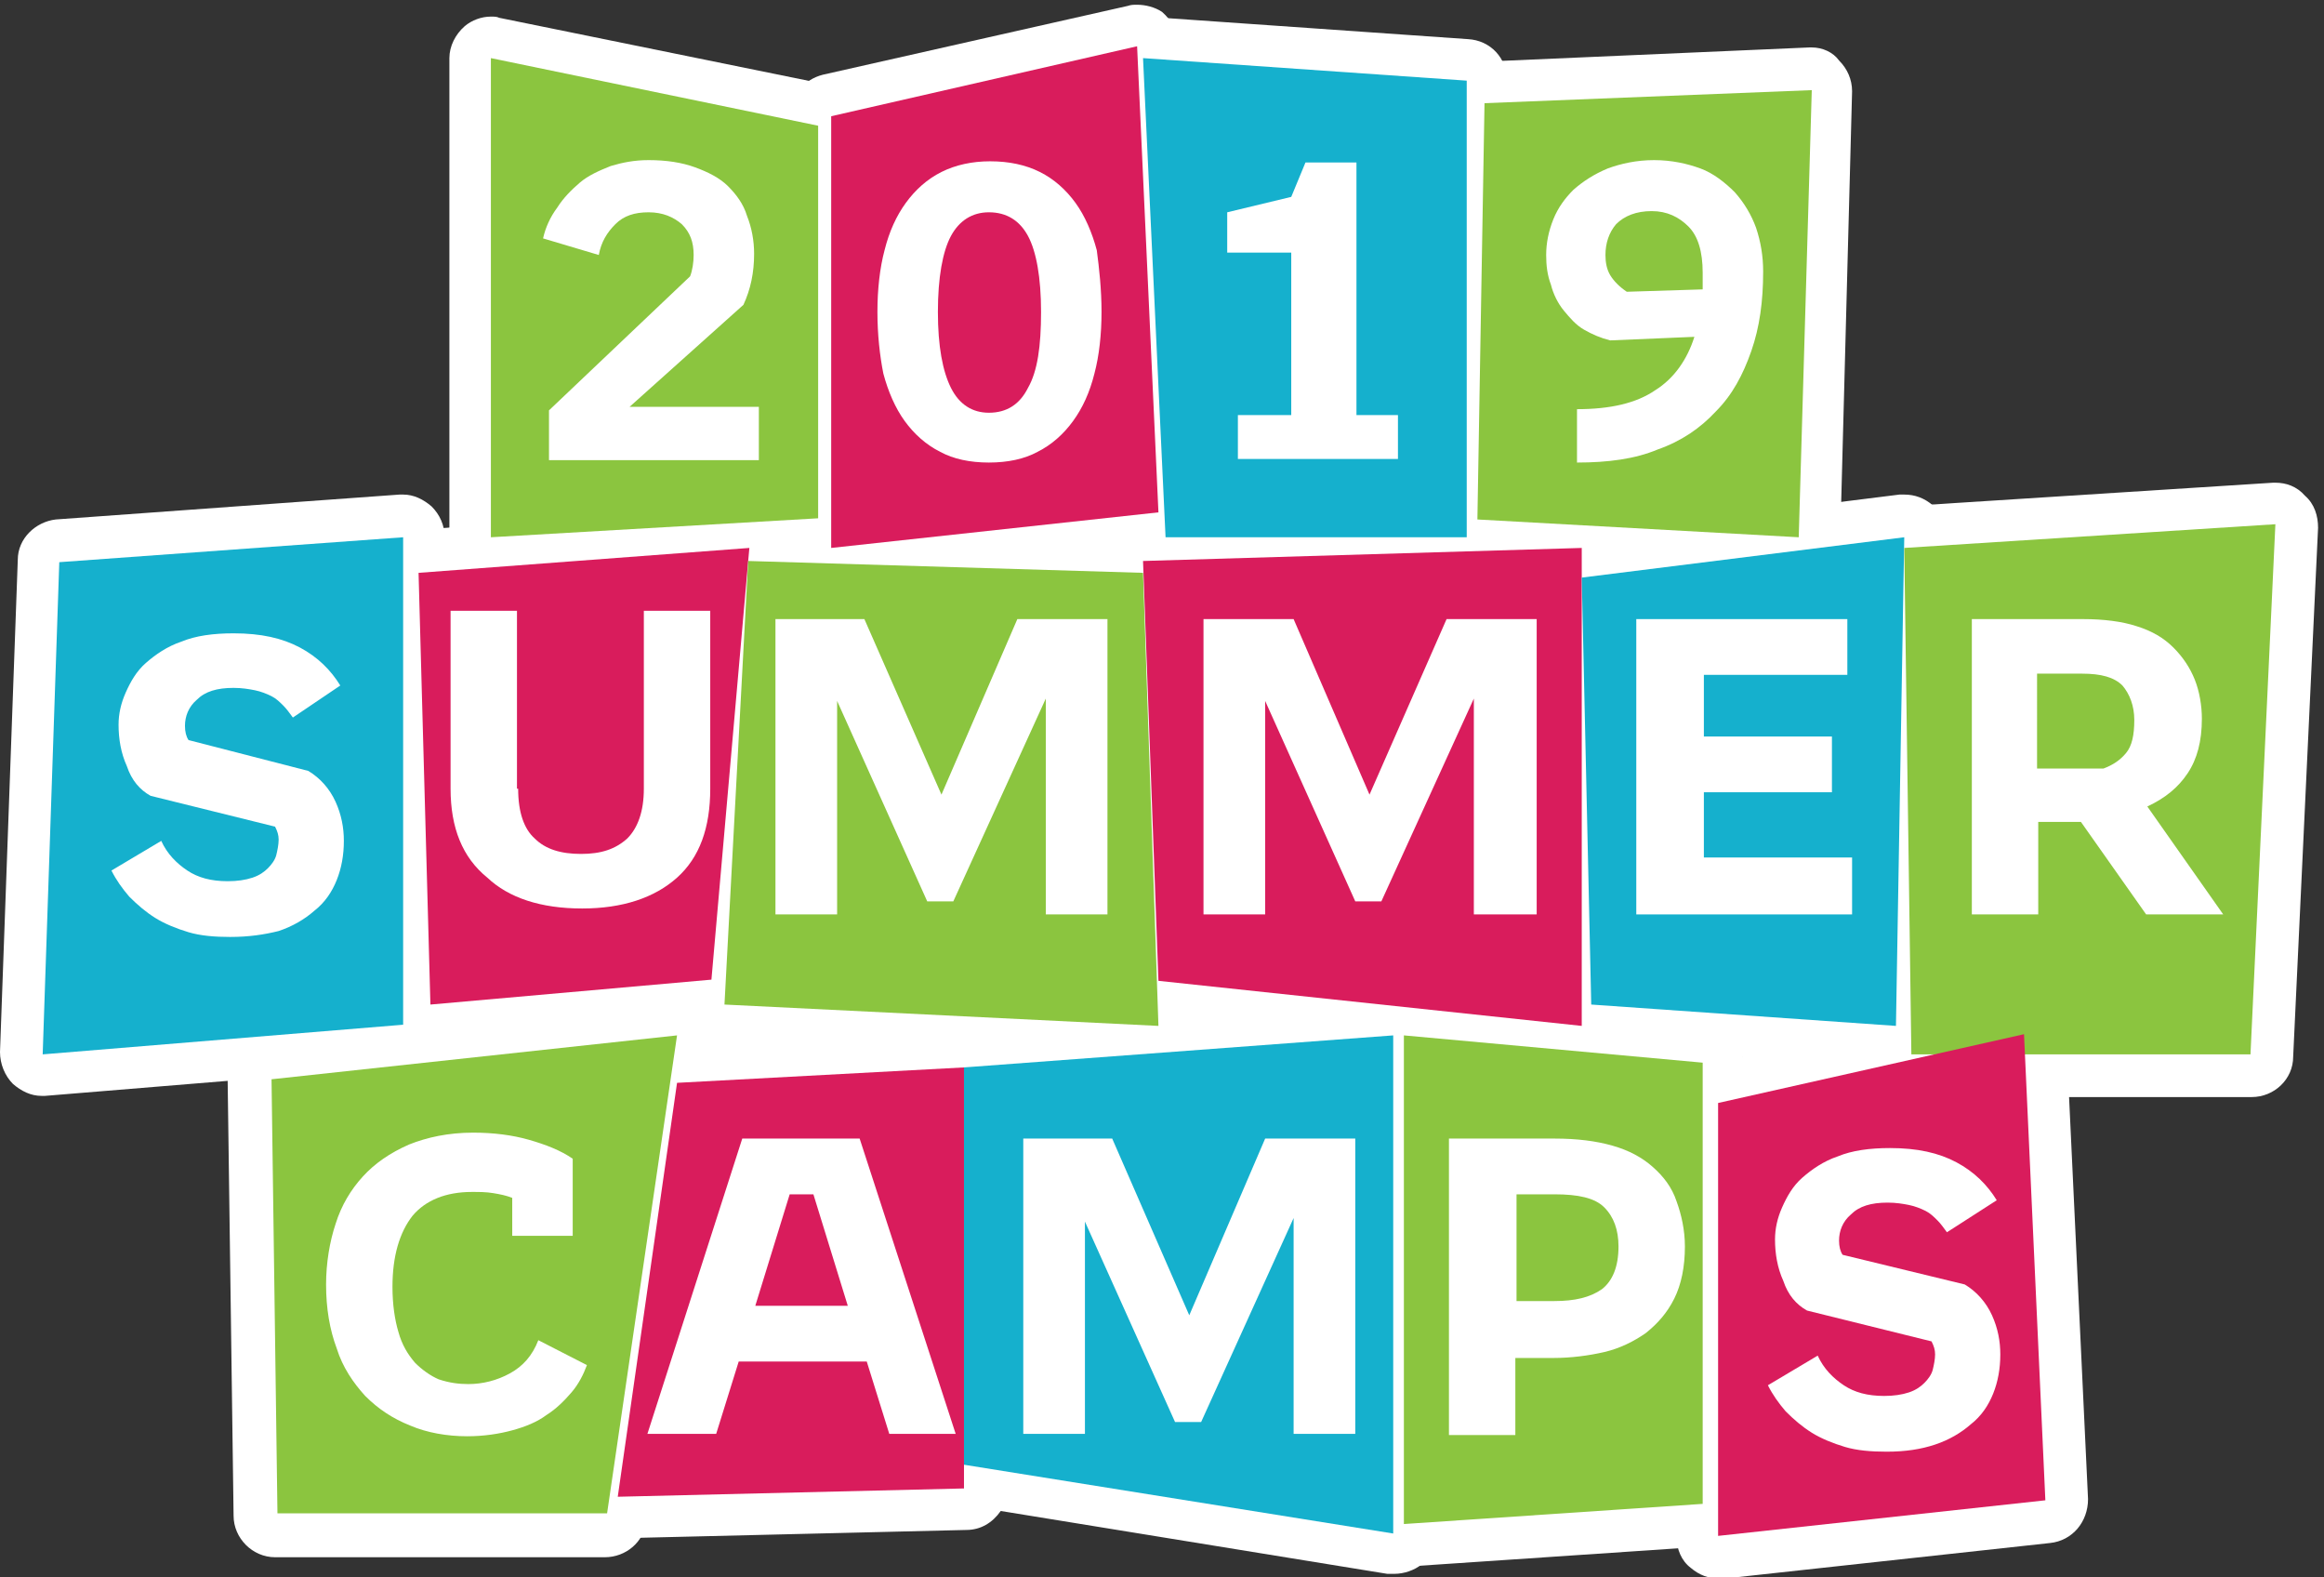 <?xml version="1.0" encoding="utf-8"?>
<!-- Generator: Adobe Illustrator 23.0.1, SVG Export Plug-In . SVG Version: 6.00 Build 0)  -->
<svg version="1.1" id="Layer_1" xmlns="http://www.w3.org/2000/svg" xmlns:xlink="http://www.w3.org/1999/xlink" x="0px" y="0px"
	 viewBox="0 0 196 133" style="enable-background:new 0 0 196 133;" xml:space="preserve">
<rect x="0" y="0" width="196" height="133" fill="#333333" stroke="none"/>
<style type="text/css">
	.st0{clip-path:url(#SVGID_2_);fill:#FFFFFF;}
	.st1{fill:#8BC53F;}
	.st2{fill:#D91C5C;}
	.st3{fill:#15B0CD;}
	.st4{clip-path:url(#SVGID_4_);fill:#FFFFFF;}
	.st5{clip-path:url(#SVGID_4_);fill:#D91C5C;}
	.st6{clip-path:url(#SVGID_6_);fill:#FFDF40;}
	.st7{clip-path:url(#SVGID_6_);fill:#FAB400;}
	.st8{clip-path:url(#SVGID_6_);fill:#5C6367;}
	.st9{clip-path:url(#SVGID_6_);fill:#414649;}
	.st10{clip-path:url(#SVGID_8_);fill:#F39200;}
	.st11{clip-path:url(#SVGID_8_);fill:#E94E1B;}
	.st12{clip-path:url(#SVGID_10_);fill:#E83F4E;}
	.st13{clip-path:url(#SVGID_10_);fill:#FFDF40;}
	.st14{clip-path:url(#SVGID_12_);fill:#97CBEF;}
	.st15{clip-path:url(#SVGID_12_);fill:#FFDF40;}
	.st16{clip-path:url(#SVGID_12_);fill:#36A9E1;}
	.st17{clip-path:url(#SVGID_14_);}
	.st18{fill:#D60A54;}
	.st19{fill:#FFFFFF;}
	.st20{clip-path:url(#SVGID_16_);}
	.st21{clip-path:url(#SVGID_18_);}
	.st22{clip-path:url(#SVGID_20_);}
</style>
<g>
	<defs>
		<rect id="SVGID_1_" y="0.4" width="195.5" height="132.6"/>
	</defs>
	<clipPath id="SVGID_2_">
		<use xlink:href="#SVGID_1_"  style="overflow:visible;"/>
	</clipPath>
	<path class="st0" d="M41.4,47c-0.5,0-0.9-0.2-1.2-0.5c-0.4-0.3-0.6-0.8-0.6-1.3V4.9c0-0.5,0.2-1,0.7-1.4c0.3-0.3,0.7-0.4,1.1-0.4
		c0.1,0,0.2,0,0.4,0l27.5,5.6c0.8,0.2,1.4,0.9,1.4,1.7v33.2c0,0.9-0.7,1.7-1.7,1.8L41.5,47C41.5,47,41.5,47,41.4,47"/>
	<path class="st0" d="M41.4,4.9L69,10.6v33.2l-27.5,1.6V4.9 M41.4,1.4c-0.8,0-1.6,0.3-2.2,0.8c-0.8,0.7-1.3,1.7-1.3,2.7v40.3
		c0,1,0.4,1.9,1.1,2.6c0.7,0.6,1.5,1,2.4,1c0.1,0,0.1,0,0.2,0l27.5-1.6c1.9-0.1,3.3-1.7,3.3-3.5V10.6c0-1.7-1.2-3.1-2.8-3.5
		L42.1,1.5C41.9,1.4,41.7,1.4,41.4,1.4"/>
	<path class="st0" d="M70.1,48c-0.4,0-0.9-0.2-1.2-0.5c-0.4-0.3-0.6-0.8-0.6-1.3V9.8c0-0.8,0.6-1.5,1.4-1.7l25.7-5.9
		c0.1,0,0.3,0,0.4,0c0.4,0,0.8,0.1,1.1,0.4c0.4,0.3,0.7,0.8,0.7,1.3l1.8,39.3c0,0.9-0.6,1.7-1.6,1.8l-27.5,3
		C70.3,48,70.2,48,70.1,48"/>
	<path class="st0" d="M95.9,3.9l1.8,39.3l-27.5,3V9.8L95.9,3.9 M95.9,0.4c-0.3,0-0.5,0-0.8,0.1L69.4,6.3c-1.6,0.4-2.8,1.8-2.8,3.5
		v36.4c0,1,0.4,2,1.2,2.6c0.7,0.6,1.5,0.9,2.4,0.9c0.1,0,0.3,0,0.4,0l27.5-3c1.9-0.2,3.2-1.8,3.2-3.7L99.4,3.7c0-1-0.6-2-1.4-2.7
		C97.4,0.6,96.6,0.4,95.9,0.4"/>
	<path class="st0" d="M98.3,47c-0.9,0-1.7-0.7-1.8-1.7L94.6,5c0-0.5,0.2-1,0.5-1.4c0.3-0.3,0.8-0.5,1.2-0.5c0,0,0.1,0,0.1,0L123.8,5
		c0.9,0.1,1.7,0.8,1.7,1.8v38.5c0,1-0.8,1.8-1.8,1.8H98.3z"/>
	<path class="st0" d="M96.4,4.9l27.3,1.8v38.5H98.3L96.4,4.9 M96.4,1.4c-0.9,0-1.8,0.4-2.5,1c-0.7,0.7-1.1,1.7-1.1,2.7l2,40.3
		c0.1,1.9,1.6,3.4,3.5,3.4h25.3c2,0,3.5-1.6,3.5-3.5V6.8c0-1.9-1.4-3.4-3.3-3.5L96.6,1.4C96.5,1.4,96.5,1.4,96.4,1.4"/>
	<path class="st0" d="M151.6,47l-27.1-1.4c-1-0.1-1.7-0.8-1.7-1.8l0.7-35.1c0-0.9,0.8-1.7,1.7-1.7l27.5-1.2c0,0,0.1,0,0.1,0
		c0.5,0,0.9,0.2,1.2,0.5c0.4,0.3,0.5,0.8,0.5,1.3l-1,37.7c0,0.5-0.2,0.9-0.6,1.3C152.6,46.9,152.2,47,151.6,47
		C151.7,47,151.7,47,151.6,47"/>
	<path class="st0" d="M152.8,7.6l-1,37.7l-27.1-1.4l0.7-35.1L152.8,7.6 M152.8,4c-0.1,0-0.1,0-0.2,0l-27.5,1.2
		c-1.9,0.1-3.4,1.6-3.4,3.5L121,43.8c0,1.9,1.4,3.5,3.4,3.6l27.1,1.4c0.1,0,0.1,0,0.2,0c0.9,0,1.7-0.3,2.4-0.9
		c0.7-0.6,1.1-1.6,1.1-2.5l1-37.7c0-1-0.4-1.9-1.1-2.6C154.6,4.4,153.7,4,152.8,4"/>
	<path class="st0" d="M3.6,90.6c-0.5,0-0.9-0.2-1.2-0.5c-0.4-0.3-0.6-0.8-0.5-1.3l1.4-41.5c0-0.9,0.7-1.6,1.6-1.7l29-2.1
		c0,0,0.1,0,0.1,0c0.4,0,0.9,0.2,1.2,0.5c0.4,0.3,0.6,0.8,0.6,1.3v41.1c0,0.9-0.7,1.7-1.6,1.8L3.7,90.6C3.7,90.6,3.6,90.6,3.6,90.6"
		/>
	<path class="st0" d="M34,45.3v41.1L3.6,88.9L5,47.4L34,45.3 M34,41.7c-0.1,0-0.2,0-0.3,0l-29,2.1C3,44,1.5,45.4,1.5,47.2L0,88.7
		c0,1,0.4,2,1.1,2.7c0.7,0.6,1.5,1,2.4,1c0.1,0,0.2,0,0.3,0l30.4-2.5c1.8-0.2,3.3-1.7,3.3-3.5V45.3c0-1-0.4-1.9-1.1-2.6
		C35.7,42.1,34.9,41.7,34,41.7"/>
	<path class="st0" d="M36.3,86.5c-0.4,0-0.9-0.2-1.2-0.4c-0.4-0.3-0.6-0.8-0.6-1.3l-1-36.4c0-0.9,0.7-1.7,1.6-1.8l27.9-2.1
		c0,0,0.1,0,0.1,0c0.5,0,0.9,0.2,1.3,0.5c0.4,0.4,0.5,0.9,0.5,1.4l-3.3,36.4c-0.1,0.9-0.8,1.5-1.6,1.6l-23.6,2.1
		C36.4,86.5,36.4,86.5,36.3,86.5"/>
	<path class="st0" d="M63.2,46.2l-0.1,1.2L60,82.6l-23.6,2.1l-1-36.4L63.2,46.2 M63.2,42.6c-0.1,0-0.2,0-0.3,0L35,44.7
		c-1.9,0.1-3.3,1.7-3.3,3.6l1,36.4c0,1,0.5,1.9,1.2,2.5c0.7,0.6,1.5,0.9,2.4,0.9c0.1,0,0.2,0,0.3,0l23.6-2.1
		c1.7-0.2,3.1-1.5,3.2-3.2l3.2-35.3l0.1-1.2c0.1-1-0.3-2.1-1-2.8C65.1,43,64.2,42.6,63.2,42.6"/>
	<path class="st0" d="M97.6,88.3L61,86.5c-0.5,0-0.9-0.2-1.2-0.6c-0.3-0.4-0.5-0.8-0.5-1.3l2-37.3c0-0.9,0.8-1.7,1.8-1.7
		c0,0,33.3,0.9,33.3,0.9c0.9,0,1.7,0.8,1.7,1.7l1.3,38.2c0,0.5-0.2,1-0.5,1.3C98.6,88.1,98.1,88.3,97.6,88.3
		C97.7,88.3,97.6,88.3,97.6,88.3"/>
	<path class="st0" d="M63.1,47.3l33.3,0.9l1.3,38.2l-36.5-1.8L63.1,47.3 M63.1,43.8c-1.9,0-3.4,1.5-3.5,3.4l-2,37.3
		c0,0.9,0.3,1.9,0.9,2.6c0.6,0.7,1.5,1.1,2.5,1.2l36.5,1.8c0.1,0,0.1,0,0.2,0c0.9,0,1.8-0.4,2.5-1c0.7-0.7,1.1-1.7,1.1-2.6
		l-1.3-38.2c-0.1-1.9-1.6-3.4-3.4-3.4L63.1,43.8C63.2,43.8,63.2,43.8,63.1,43.8"/>
	<path class="st0" d="M133.4,88.3c-0.1,0-0.1,0-0.2,0l-35.8-3.8c-0.9-0.1-1.6-0.8-1.6-1.7l-1.3-35.4c0-0.5,0.2-0.9,0.5-1.3
		c0.3-0.3,0.8-0.5,1.2-0.6c0,0,37.1-1.2,37.1-1.2c0.5,0,0.9,0.2,1.2,0.5c0.3,0.3,0.5,0.8,0.5,1.3v40.3c0,0.5-0.2,1-0.6,1.3
		C134.3,88.1,133.9,88.3,133.4,88.3"/>
	<path class="st0" d="M133.4,46.2v2.5v37.8l-35.8-3.8l-1.3-35.4L133.4,46.2 M133.4,42.6c0,0-0.1,0-0.1,0l-37.1,1.2
		c-0.9,0-1.8,0.4-2.5,1.1c-0.6,0.7-1,1.6-1,2.6l1.3,35.4c0.1,1.8,1.4,3.2,3.2,3.4l35.8,3.8c0.1,0,0.2,0,0.4,0c0.9,0,1.7-0.3,2.4-0.9
		c0.7-0.7,1.2-1.6,1.2-2.6V48.7v-2.5c0-1-0.4-1.9-1.1-2.5C135.2,43,134.4,42.6,133.4,42.6"/>
	<path class="st0" d="M159.9,88.3c0,0-0.1,0-0.1,0l-25.7-1.8c-0.9-0.1-1.6-0.8-1.6-1.7l-0.8-36c0-0.9,0.7-1.7,1.6-1.8l27.1-3.4
		c0.1,0,0.1,0,0.2,0c0.4,0,0.9,0.2,1.2,0.5c0.4,0.3,0.6,0.8,0.6,1.3l-0.7,41.2c0,0.5-0.2,1-0.6,1.3
		C160.8,88.1,160.4,88.3,159.9,88.3"/>
	<path class="st0" d="M160.6,45.3l-0.7,41.2l-25.7-1.8l-0.8-36L160.6,45.3 M160.6,41.7c-0.1,0-0.3,0-0.4,0L133,45.1
		c-1.8,0.2-3.1,1.8-3.1,3.6l0.8,36c0,1.8,1.5,3.3,3.3,3.5l25.7,1.8c0.1,0,0.2,0,0.3,0c0.9,0,1.7-0.3,2.4-0.9
		c0.7-0.7,1.1-1.6,1.1-2.6l0.7-41.2c0-1-0.4-2-1.2-2.7C162.3,42,161.5,41.7,160.6,41.7"/>
	<path class="st0" d="M144.9,131.2c-0.4,0-0.9-0.2-1.2-0.5c-0.4-0.3-0.6-0.8-0.6-1.3V93c0-0.8,0.6-1.5,1.4-1.7l14.9-3.4l-0.6-41.7
		c0-0.9,0.7-1.7,1.7-1.8l31.3-2c0,0,0.1,0,0.1,0c0.5,0,0.9,0.2,1.2,0.5c0.4,0.4,0.6,0.8,0.5,1.3l-2.1,44.6c0,0.9-0.8,1.7-1.8,1.7
		h-17.2l1.7,35.7c0,0.9-0.6,1.7-1.6,1.8l-27.5,3C145.1,131.2,145,131.2,144.9,131.2"/>
	<path class="st0" d="M191.9,44.2l-2.1,44.6h-19.1l1.7,37.6l-27.5,3V93l18.3-4.2h-2l-0.7-42.7L191.9,44.2 M191.9,40.7
		c-0.1,0-0.1,0-0.2,0l-31.3,2c-1.9,0.1-3.4,1.7-3.3,3.6l0.6,40.3l-13.5,3.1c-1.6,0.4-2.8,1.8-2.8,3.5v36.4c0,1,0.4,2,1.2,2.6
		c0.7,0.6,1.5,0.9,2.4,0.9c0.1,0,0.3,0,0.4,0l27.5-3c1.9-0.2,3.2-1.8,3.2-3.7l-1.6-33.9h15.4c1.9,0,3.5-1.5,3.5-3.4l2.1-44.6
		c0-1-0.3-2-1.1-2.7C193.7,41,192.8,40.7,191.9,40.7"/>
	<path class="st0" d="M23.4,129.4c-1,0-1.8-0.8-1.8-1.7L21.1,91c0-0.9,0.7-1.7,1.6-1.8l34.3-3.7c0.1,0,0.1,0,0.2,0
		c0.5,0,0.9,0.2,1.3,0.5c0.4,0.4,0.6,0.9,0.5,1.5l-5.9,40.3c-0.1,0.9-0.9,1.5-1.8,1.5H23.4z"/>
	<path class="st0" d="M57.1,87.3l-5.9,40.3H23.4L22.9,91L57.1,87.3 M57.1,83.8c-0.1,0-0.3,0-0.4,0l-34.3,3.7
		c-1.8,0.2-3.2,1.7-3.2,3.6l0.5,36.7c0,1.9,1.6,3.5,3.5,3.5h27.8c1.8,0,3.3-1.3,3.5-3l5.9-40.3c0.2-1.1-0.2-2.2-1-3
		C59,84.1,58.1,83.8,57.1,83.8"/>
	<path class="st0" d="M117.5,131.1c-0.1,0-0.2,0-0.3,0l-34.1-5.5v0c0,1-0.8,1.8-1.7,1.8c0,0-29.3,0.7-29.3,0.7c-0.5,0-1-0.2-1.3-0.6
		c-0.3-0.4-0.5-0.9-0.4-1.4l5-34.8c0.1-0.8,0.8-1.5,1.7-1.5l24.2-1.3l36.1-2.7c0,0,0.1,0,0.1,0c0.4,0,0.9,0.2,1.2,0.5
		c0.4,0.3,0.6,0.8,0.6,1.3v42c0,0.5-0.2,1-0.6,1.4C118.3,130.9,117.9,131.1,117.5,131.1"/>
	<path class="st0" d="M117.5,87.3v42l-36.2-5.9v2.1l-29.2,0.7l5-34.8L81.3,90L117.5,87.3 M117.5,83.8c-0.1,0-0.2,0-0.3,0l-36.1,2.7
		l-24.2,1.3c-1.7,0.1-3.1,1.4-3.3,3l-5,34.8c-0.1,1,0.2,2.1,0.9,2.9c0.7,0.8,1.6,1.2,2.7,1.2c0,0,0.1,0,0.1,0l29.2-0.7
		c1.2,0,2.2-0.6,2.9-1.6l32.6,5.3c0.2,0,0.4,0,0.6,0c0.8,0,1.7-0.3,2.3-0.8c0.8-0.7,1.2-1.7,1.2-2.7v-42c0-1-0.4-1.9-1.1-2.6
		C119.2,84.1,118.4,83.8,117.5,83.8"/>
	<path class="st0" d="M118.4,130.3c-0.4,0-0.9-0.2-1.2-0.5c-0.4-0.3-0.6-0.8-0.6-1.3V87.3c0-0.5,0.2-1,0.6-1.3
		c0.3-0.3,0.8-0.5,1.2-0.5c0.1,0,0.1,0,0.2,0l25.2,2.3c0.9,0.1,1.6,0.8,1.6,1.8v37.2c0,0.9-0.7,1.7-1.7,1.8l-25.2,1.7
		C118.5,130.3,118.4,130.3,118.4,130.3"/>
	<path class="st0" d="M118.4,87.3l25.2,2.3v37.2l-25.2,1.7V87.3 M118.4,83.8c-0.9,0-1.7,0.3-2.4,0.9c-0.7,0.7-1.2,1.6-1.2,2.6v41.2
		c0,1,0.4,1.9,1.1,2.6c0.7,0.6,1.5,1,2.4,1c0.1,0,0.2,0,0.2,0l25.2-1.7c1.9-0.1,3.3-1.7,3.3-3.5V89.6c0-1.8-1.4-3.4-3.2-3.5
		l-25.2-2.3C118.6,83.8,118.5,83.8,118.4,83.8"/>
</g>
<polygon class="st1" points="69,10.6 41.4,4.9 41.4,45.3 69,43.7 "/>
<polygon class="st2" points="70.1,9.8 95.9,3.9 97.7,43.2 70.1,46.2 "/>
<polygon class="st3" points="98.3,45.3 123.7,45.3 123.7,6.8 96.4,4.9 "/>
<polygon class="st1" points="125.2,8.7 152.8,7.6 151.7,45.3 124.6,43.8 "/>
<polygon class="st3" points="5,47.4 34,45.3 34,86.4 3.6,88.9 "/>
<polygon class="st2" points="35.3,48.3 63.2,46.2 63.1,47.3 60,82.6 36.3,84.7 "/>
<polygon class="st1" points="96.4,48.3 97.7,86.5 61.1,84.7 63.1,47.3 "/>
<polygon class="st2" points="96.4,47.3 133.4,46.2 133.4,48.7 133.4,86.5 97.7,82.7 "/>
<polygon class="st3" points="160.6,45.3 159.9,86.5 134.2,84.7 133.4,48.7 "/>
<polygon class="st1" points="189.8,88.9 161.2,88.9 160.6,46.2 191.9,44.2 "/>
<polygon class="st1" points="22.9,91 57.1,87.3 51.2,127.6 23.4,127.6 "/>
<polygon class="st2" points="57.1,91.3 81.3,90 81.3,125.5 52.1,126.2 "/>
<polygon class="st3" points="117.5,87.3 117.5,129.3 81.3,123.5 81.3,90 "/>
<polygon class="st1" points="118.4,87.3 143.6,89.6 143.6,126.8 118.4,128.5 "/>
<g>
	<defs>
		<rect id="SVGID_3_" y="0.4" width="195.5" height="132.6"/>
	</defs>
	<clipPath id="SVGID_4_">
		<use xlink:href="#SVGID_3_"  style="overflow:visible;"/>
	</clipPath>
	<path class="st4" d="M63.6,21.4c0,1.6-0.3,3-0.9,4.3l-9.6,8.6H64v4.5H46.3v-4.2l11.9-11.3c0.2-0.5,0.3-1.2,0.3-1.8
		c0-1.1-0.3-1.9-1-2.6c-0.7-0.6-1.6-1-2.8-1c-1.2,0-2.1,0.3-2.8,1c-0.7,0.7-1.2,1.5-1.4,2.6l-4.7-1.4c0.2-0.9,0.6-1.8,1.2-2.6
		c0.5-0.8,1.2-1.5,1.9-2.1c0.7-0.6,1.6-1,2.6-1.4c1-0.3,2-0.5,3.2-0.5c1.5,0,2.8,0.2,3.9,0.6c1.1,0.4,2.1,0.9,2.8,1.6
		c0.7,0.7,1.3,1.5,1.6,2.5C63.4,19.2,63.6,20.3,63.6,21.4"/>
	<path class="st4" d="M24.7,60.5c-0.3-0.4-0.5-0.7-0.8-1c-0.3-0.3-0.6-0.6-1-0.8c-0.4-0.2-0.9-0.4-1.4-0.5c-0.5-0.1-1.1-0.2-1.8-0.2
		c-1.4,0-2.4,0.3-3.1,1c-0.7,0.6-1,1.4-1,2.2c0,0.5,0.1,0.9,0.3,1.2L26,65c1,0.6,1.8,1.5,2.3,2.6c0.5,1.1,0.7,2.2,0.7,3.3
		c0,1.2-0.2,2.3-0.6,3.3c-0.4,1-1,1.9-1.9,2.6c-0.8,0.7-1.8,1.3-3,1.7C22.3,78.8,21,79,19.4,79c-1.3,0-2.5-0.1-3.5-0.4
		c-1-0.3-2-0.7-2.8-1.2c-0.8-0.5-1.5-1.1-2.2-1.8c-0.6-0.7-1.1-1.4-1.5-2.2l4.2-2.5c0.5,1.1,1.3,1.9,2.2,2.5c0.9,0.6,2,0.9,3.4,0.9
		c0.8,0,1.5-0.1,2.1-0.3c0.6-0.2,1-0.5,1.3-0.8c0.3-0.3,0.6-0.7,0.7-1.1c0.1-0.4,0.2-0.9,0.2-1.3c0-0.4-0.1-0.7-0.3-1.1l-10.5-2.6
		c-0.9-0.5-1.6-1.3-2-2.5c-0.5-1.1-0.7-2.3-0.7-3.5c0-0.9,0.2-1.8,0.6-2.7c0.4-0.9,0.9-1.8,1.7-2.5c0.8-0.7,1.8-1.4,3-1.8
		c1.2-0.5,2.7-0.7,4.4-0.7c2.3,0,4.1,0.4,5.6,1.2c1.5,0.8,2.6,1.9,3.4,3.2L24.7,60.5z"/>
	<path class="st4" d="M39.5,116.7c1.2,0,2.4-0.3,3.5-0.9c1.1-0.6,1.9-1.5,2.4-2.8l4.1,2.1c-0.3,0.8-0.7,1.6-1.3,2.3
		c-0.6,0.7-1.3,1.4-2.1,1.9c-0.8,0.6-1.8,1-2.9,1.3c-1.1,0.3-2.4,0.5-3.8,0.5c-1.7,0-3.4-0.3-4.8-0.9c-1.5-0.6-2.7-1.4-3.8-2.5
		c-1-1.1-1.9-2.4-2.4-4c-0.6-1.6-0.9-3.4-0.9-5.4c0-1.8,0.3-3.6,0.8-5.1c0.5-1.6,1.3-2.9,2.3-4c1-1.1,2.3-2,3.9-2.7
		c1.5-0.6,3.3-1,5.4-1c1.7,0,3.3,0.2,4.7,0.6c1.4,0.4,2.7,0.9,3.7,1.6v6.5h-5.1V101c-0.5-0.2-1-0.3-1.6-0.4
		c-0.6-0.1-1.2-0.1-1.8-0.1c-2.2,0-3.9,0.7-5,2c-1.1,1.4-1.7,3.4-1.7,6c0,1.5,0.2,2.8,0.5,3.8c0.3,1.1,0.8,1.9,1.4,2.6
		c0.6,0.6,1.3,1.1,2,1.4C37.9,116.6,38.7,116.7,39.5,116.7"/>
	<path class="st4" d="M80.6,120.9H75l-1.9-6.1H62.3l-1.9,6.1h-5.8l8-24.9h9.9L80.6,120.9z M66.6,100.7l-2.9,9.4h7.8l-2.9-9.4H66.6z"
		/>
	<polygon class="st4" points="114.3,96 114.3,120.9 109.1,120.9 109.1,102.7 101.3,119.9 99.1,119.9 91.5,103 91.5,120.9 
		86.3,120.9 86.3,96 93.8,96 100.3,110.9 106.7,96 	"/>
	<path class="st4" d="M131.1,96c1.9,0,3.5,0.2,4.9,0.6c1.4,0.4,2.5,1,3.4,1.8c0.9,0.8,1.6,1.7,2,2.9c0.4,1.1,0.7,2.4,0.7,3.8
		c0,1.7-0.3,3.2-0.9,4.4c-0.6,1.2-1.4,2.1-2.4,2.9c-1,0.7-2.2,1.3-3.5,1.6c-1.3,0.3-2.8,0.5-4.3,0.5h-3.2v6.5h-5.6V96H131.1z
		 M127.9,109.7h3.2c1.7,0,3-0.3,4-1c0.9-0.7,1.4-1.9,1.4-3.6c0-1.4-0.4-2.5-1.2-3.3s-2.2-1.1-4.2-1.1h-3.2V109.7z"/>
	<path class="st4" d="M43.7,66.5c0,2,0.5,3.4,1.4,4.2c0.9,0.9,2.2,1.3,3.9,1.3s2.9-0.4,3.9-1.3c0.9-0.9,1.4-2.3,1.4-4.2v-15h5.6v15
		c0,3.3-0.9,5.8-2.8,7.5c-1.9,1.7-4.6,2.6-8,2.6c-3.5,0-6.2-0.9-8-2.6C39,72.3,38,69.8,38,66.5v-15h5.6V66.5z"/>
	<polygon class="st4" points="93.4,52.2 93.4,77.1 88.2,77.1 88.2,58.9 80.4,76 78.2,76 70.6,59.1 70.6,77.1 65.4,77.1 65.4,52.2 
		72.9,52.2 79.4,67 85.8,52.2 	"/>
	<polygon class="st4" points="129.6,52.2 129.6,77.1 124.3,77.1 124.3,58.9 116.5,76 114.3,76 106.7,59.1 106.7,77.1 101.5,77.1 
		101.5,52.2 109.1,52.2 115.5,67 122,52.2 	"/>
	<path class="st4" d="M175.5,69.3h-3.6v7.8h-5.6V52.2h9.4c1.7,0,3.3,0.2,4.5,0.6c1.3,0.4,2.3,1,3.1,1.8c0.8,0.8,1.4,1.7,1.8,2.7
		c0.4,1,0.6,2.2,0.6,3.3c0,1.9-0.4,3.4-1.2,4.6c-0.8,1.2-1.9,2.1-3.4,2.8l6.4,9.1H181L175.5,69.3z M171.8,64.8h5.6
		c0.8-0.3,1.4-0.7,1.9-1.3c0.5-0.6,0.7-1.5,0.7-2.8c0-1.2-0.4-2.2-1-2.9c-0.7-0.7-1.8-1-3.4-1h-3.8V64.8z"/>
	<polygon class="st4" points="138,52.2 155.8,52.2 155.8,56.9 143.7,56.9 143.7,62.1 154.5,62.1 154.5,66.8 143.7,66.8 143.7,72.3 
		156.2,72.3 156.2,77.1 138,77.1 	"/>
	<path class="st4" d="M92.9,26.3c0,1.9-0.2,3.7-0.6,5.2c-0.4,1.6-1,2.9-1.8,4c-0.8,1.1-1.8,2-3,2.6C86.4,38.7,85,39,83.4,39
		c-1.6,0-3-0.3-4.1-0.9c-1.2-0.6-2.2-1.5-3-2.6c-0.8-1.1-1.4-2.5-1.8-4C74.2,30,74,28.2,74,26.3c0-1.9,0.2-3.7,0.6-5.2
		c0.4-1.6,1-2.9,1.8-4c0.8-1.1,1.8-2,3-2.6c1.2-0.6,2.6-0.9,4.1-0.9c1.6,0,3,0.3,4.2,0.9c1.2,0.6,2.2,1.5,3,2.6
		c0.8,1.1,1.4,2.5,1.8,4C92.7,22.6,92.9,24.4,92.9,26.3 M87.8,26.3c0-2.9-0.4-5.1-1.1-6.4c-0.7-1.3-1.8-2-3.3-2
		c-1.4,0-2.5,0.7-3.2,2c-0.7,1.3-1.1,3.5-1.1,6.4c0,2.9,0.4,5,1.1,6.4c0.7,1.4,1.8,2.1,3.2,2.1c1.5,0,2.6-0.7,3.3-2.1
		C87.5,31.3,87.8,29.2,87.8,26.3"/>
	<polygon class="st5" points="144.9,93 170.7,87.2 172.5,126.5 144.9,129.5 	"/>
	<path class="st4" d="M164.2,103.9c-0.3-0.4-0.5-0.7-0.8-1c-0.3-0.3-0.6-0.6-1-0.8s-0.9-0.4-1.4-0.5c-0.5-0.1-1.1-0.2-1.8-0.2
		c-1.4,0-2.4,0.3-3.1,1c-0.7,0.6-1,1.4-1,2.2c0,0.5,0.1,0.9,0.3,1.2l10.3,2.5c1,0.6,1.8,1.5,2.3,2.6c0.5,1.1,0.7,2.2,0.7,3.3
		c0,1.2-0.2,2.3-0.6,3.3c-0.4,1-1,1.9-1.9,2.6c-0.8,0.7-1.8,1.3-3,1.7c-1.2,0.4-2.5,0.6-4.1,0.6c-1.3,0-2.5-0.1-3.5-0.4
		c-1-0.3-2-0.7-2.8-1.2c-0.8-0.5-1.5-1.1-2.2-1.8c-0.6-0.7-1.1-1.4-1.5-2.2l4.2-2.5c0.5,1.1,1.3,1.9,2.2,2.5s2,0.9,3.4,0.9
		c0.8,0,1.5-0.1,2.1-0.3c0.6-0.2,1-0.5,1.3-0.8c0.3-0.3,0.6-0.7,0.7-1.1c0.1-0.4,0.2-0.9,0.2-1.3c0-0.4-0.1-0.7-0.3-1.1l-10.5-2.6
		c-0.9-0.5-1.6-1.3-2-2.5c-0.5-1.1-0.7-2.3-0.7-3.5c0-0.9,0.2-1.8,0.6-2.7c0.4-0.9,0.9-1.8,1.7-2.5c0.8-0.7,1.8-1.4,3-1.8
		c1.2-0.5,2.7-0.7,4.4-0.7c2.3,0,4.1,0.4,5.6,1.2c1.5,0.8,2.6,1.9,3.4,3.2L164.2,103.9z"/>
	<polygon class="st4" points="103.5,17.9 108.9,16.6 110.1,13.7 114.4,13.7 114.4,35 117.9,35 117.9,38.7 104.4,38.7 104.4,35 
		108.9,35 108.9,21.3 103.5,21.3 	"/>
	<path class="st4" d="M148.7,22.9c0,2.5-0.3,4.7-1,6.7c-0.7,2-1.6,3.7-3,5.1c-1.3,1.4-2.9,2.5-4.9,3.2c-1.9,0.8-4.2,1.1-6.8,1.1
		l0-4.5c2.8,0,5-0.5,6.6-1.6c1.6-1,2.7-2.6,3.3-4.5l-7.1,0.3c-0.8-0.2-1.5-0.5-2.2-0.9c-0.7-0.4-1.2-1-1.7-1.6
		c-0.5-0.6-0.9-1.4-1.1-2.2c-0.3-0.8-0.4-1.6-0.4-2.5c0-1,0.2-2,0.6-3c0.4-1,1-1.8,1.7-2.5c0.8-0.7,1.7-1.3,2.9-1.8
		c1.1-0.4,2.4-0.7,3.9-0.7c1.5,0,2.8,0.3,3.9,0.7s2.1,1.2,2.9,2c0.8,0.9,1.4,1.9,1.8,3C148.5,20.4,148.7,21.6,148.7,22.9
		 M135.4,21.5c0,0.6,0.1,1.2,0.4,1.7c0.3,0.5,0.8,1,1.4,1.4l6.4-0.2c0-0.2,0-0.5,0-0.7c0-0.2,0-0.5,0-0.7c0-1.8-0.4-3.1-1.2-3.9
		c-0.8-0.8-1.8-1.3-3.1-1.3c-1.3,0-2.3,0.4-3,1.1C135.7,19.6,135.4,20.5,135.4,21.5"/>
</g>
</svg>
